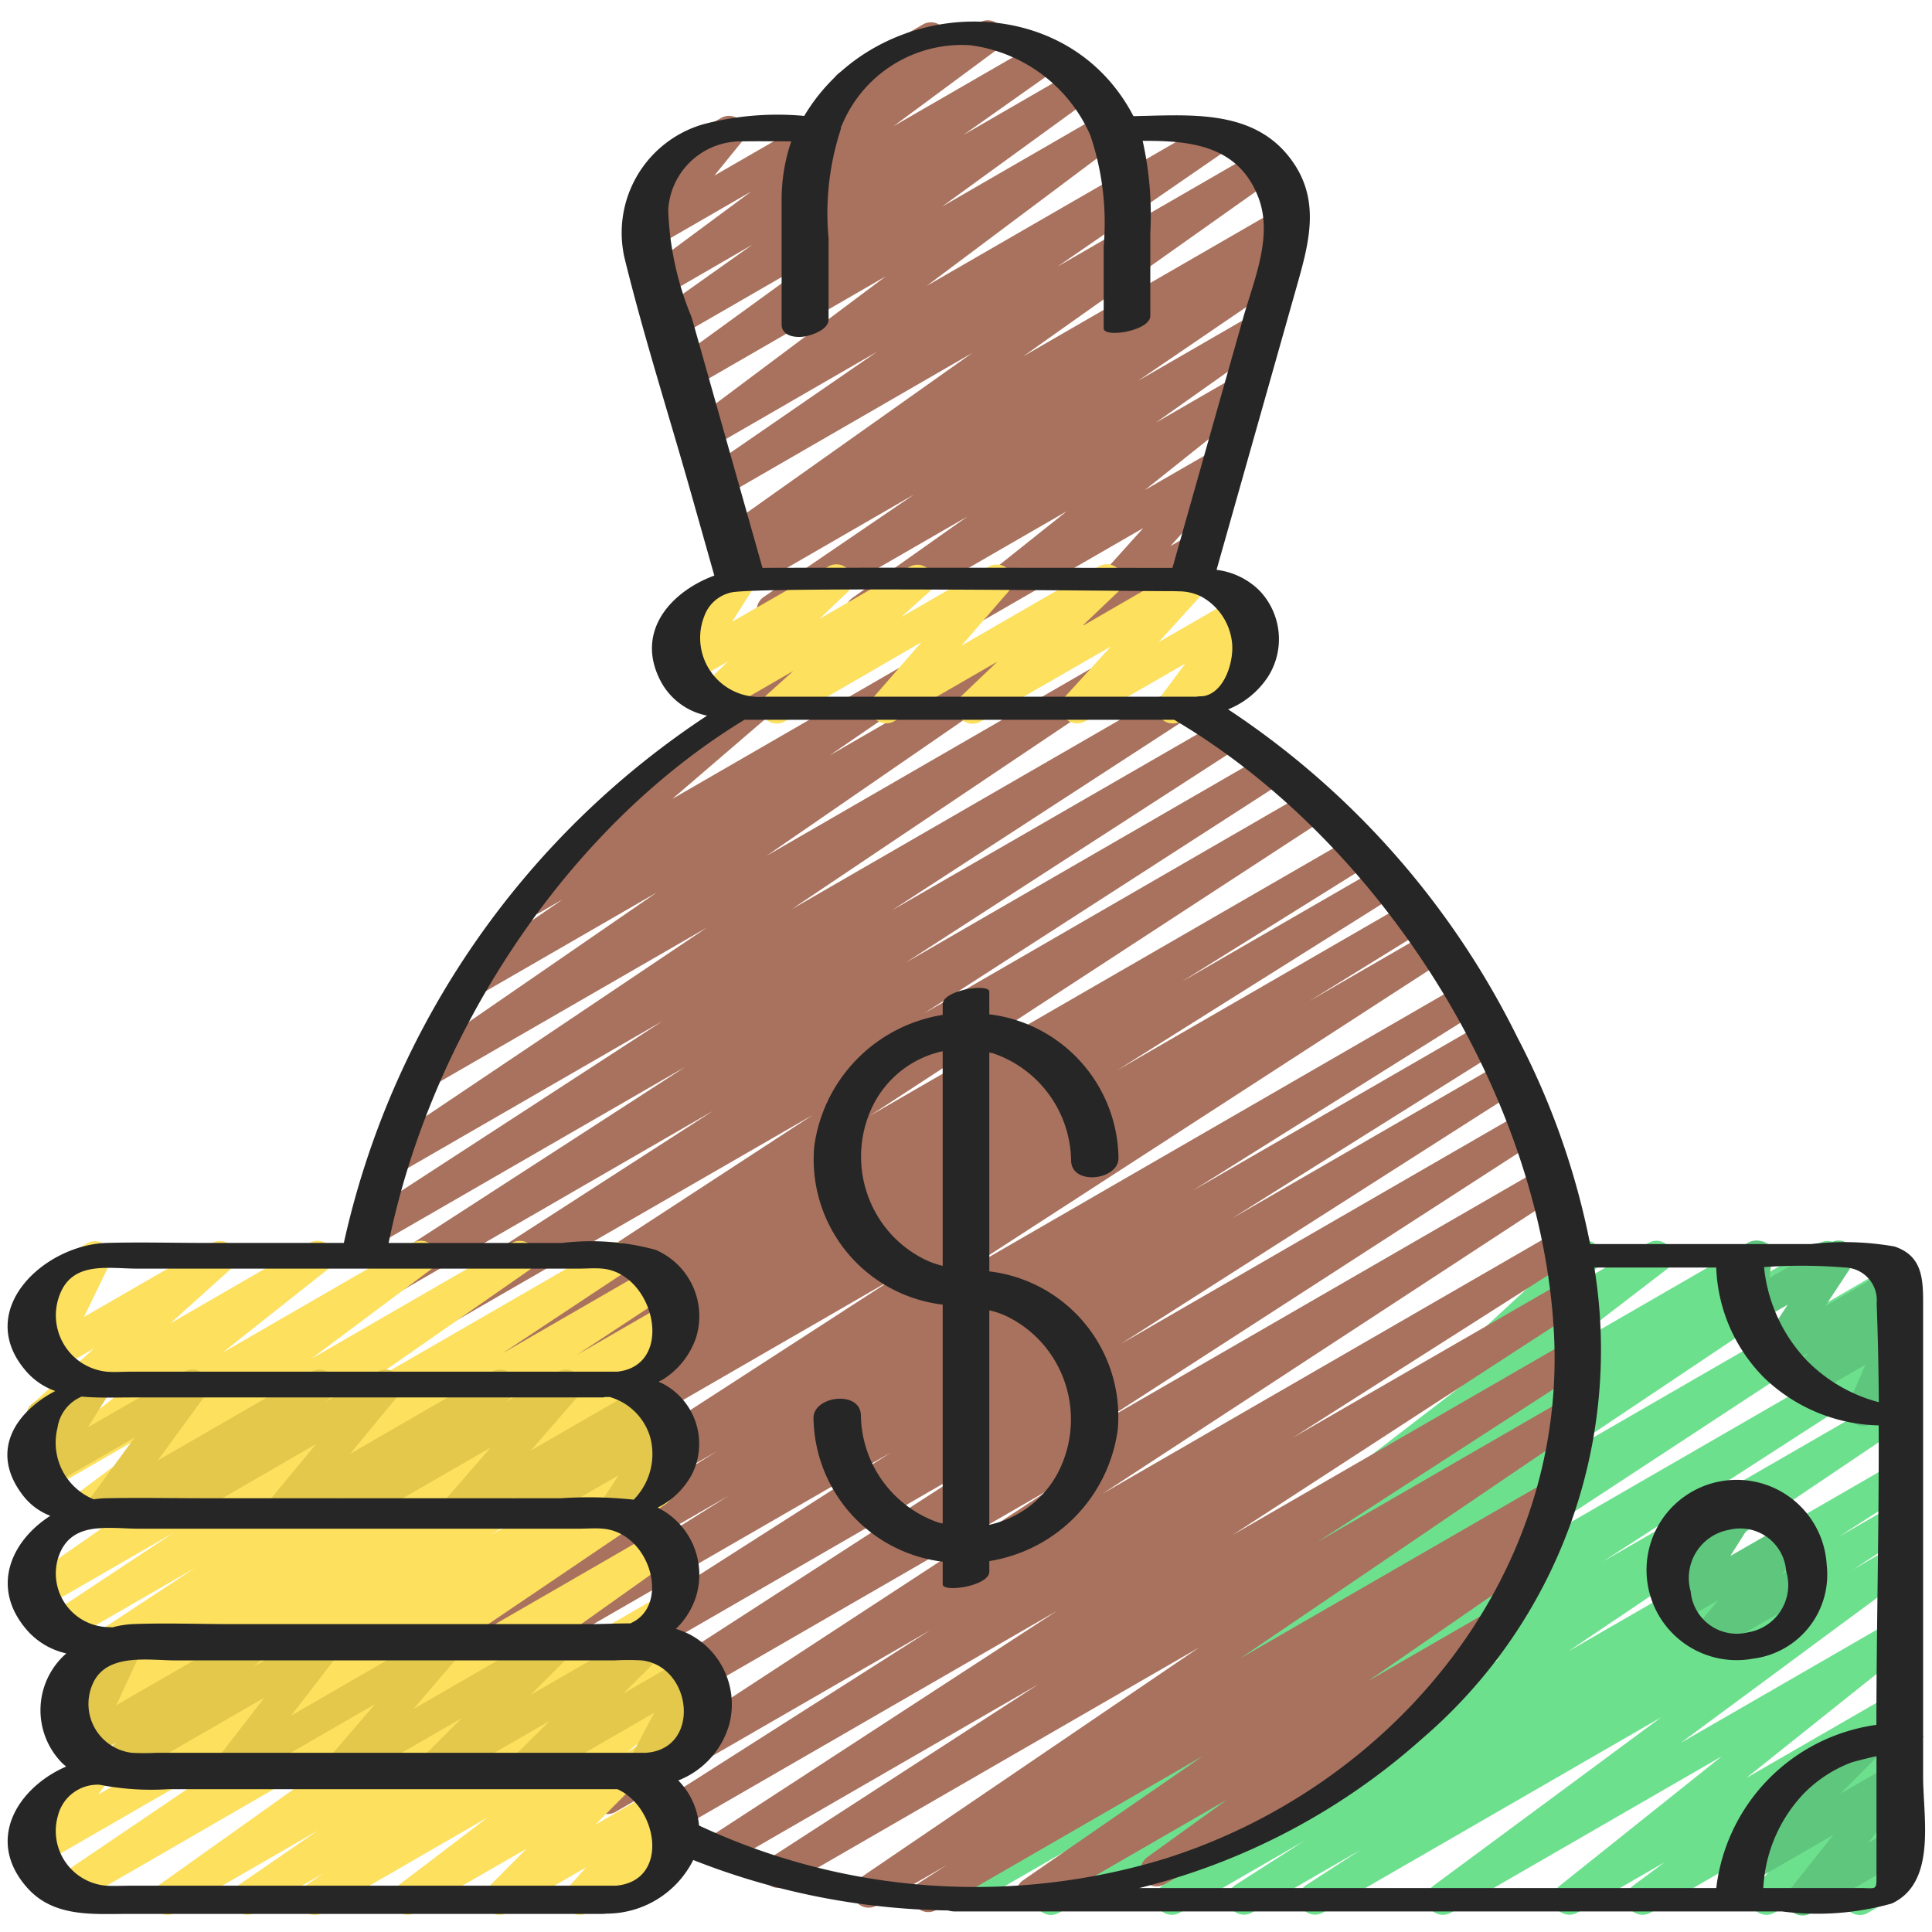 <?xml version="1.0"?>
<svg xmlns="http://www.w3.org/2000/svg" id="Icons" viewBox="0 0 60 60" width="512" height="512"><path d="M32.642,59.47a.5.5,0,0,1-.272-.92l9.455-6.106L30.962,58.716a.5.5,0,0,1-.525-.851l13.62-8.94-8.55,4.935a.5.5,0,0,1-.528-.847L43.955,47l-4.416,2.55a.5.5,0,0,1-.525-.851l2.73-1.8a.493.493,0,0,1-.336-.216.5.5,0,0,1,.112-.673l4.012-3.079a.5.5,0,0,1-.325-.868l2.458-2.27a.5.5,0,0,1,.231-.572l1.087-.628a.5.5,0,0,1,.589.8l-.39.362L51.194,38.6a.5.5,0,0,1,.555.829l-3.567,2.737L54.359,38.6a.5.5,0,0,1,.526.85l-1.13.743L56.517,38.6a.5.5,0,0,1,.528.847l-8.983,6.014,10.6-6.117a.5.5,0,0,1,.525.85L45.569,49.128,58.72,41.536a.5.5,0,0,1,.521.853l-9.453,6.1,8.933-5.156a.5.5,0,0,1,.529.848L48.7,51.287,58.721,45.5a.5.5,0,0,1,.519.853L57.1,47.729l1.625-.938a.5.5,0,0,1,.521.853l-1.689,1.093,1.168-.674a.5.5,0,0,1,.547.835L52.2,54.125l6.521-3.764a.5.5,0,0,1,.561.824l-5.047,4.03,4.486-2.589a.5.5,0,0,1,.548.834l-.986.731.438-.252a.5.5,0,0,1,.623.766l-2.031,2.27,1.408-.813a.5.5,0,0,1,.7.659l-.509,1a.5.5,0,0,1,.228.933l-1.124.648a.5.5,0,0,1-.7-.659l.444-.872L55.106,59.4a.5.5,0,0,1-.623-.765l2.031-2.269L51.258,59.4a.5.5,0,0,1-.548-.834l.986-.732L48.982,59.4a.5.5,0,0,1-.561-.823l5.047-4.031L45.06,59.4a.5.5,0,0,1-.547-.835l7.068-5.227L41.079,59.4a.5.5,0,0,1-.521-.852l1.689-1.094L38.875,59.4a.5.5,0,0,1-.52-.853l2.151-1.378L36.64,59.4a.5.5,0,0,1-.53-.847l10.546-7.1L32.892,59.4A.5.5,0,0,1,32.642,59.47Z" fill="#6de08e"/><path d="M26.344,3.175a.5.5,0,0,1-.25-.933L28.659.761a.5.5,0,1,1,.5.866L26.594,3.108A.5.5,0,0,1,26.344,3.175Z" fill="#a9725e"/><path d="M26.761,19.477a.5.5,0,0,1-.289-.909l3.573-2.527-5.8,3.347a.5.5,0,0,1-.531-.846l4.669-3.183L23.25,18.324a.5.5,0,0,1-.521-.853l.372-.241-.138.08a.5.5,0,0,1-.539-.842l7.769-5.505-7.758,4.48A.5.5,0,0,1,21.9,14.6l5.332-3.672-5.222,3.016a.5.5,0,0,1-.55-.834L27.51,8.581l-6.031,3.482a.5.5,0,0,1-.544-.838l4.65-3.376L21.03,10.478a.5.5,0,0,1-.539-.841L23.365,7.6,20.659,9.166a.5.5,0,0,1-.548-.835l3.22-2.385L20.346,7.67a.5.5,0,0,1-.639-.748l.963-1.188a.5.5,0,0,1-.248-.933l1.969-1.136a.5.5,0,0,1,.638.748l-.843,1.04L30.422.7a.5.5,0,0,1,.548.835L27.752,3.917l4.506-2.6a.5.5,0,0,1,.539.842L29.922,4.19,33.364,2.2a.5.5,0,0,1,.544.838l-4.65,3.377,5.021-2.9a.5.5,0,0,1,.55.833L28.781,8.878l8.857-5.113a.5.5,0,0,1,.533.844L32.839,8.281l6.175-3.565a.5.5,0,0,1,.539.841l-7.772,5.507,7.9-4.561a.5.5,0,0,1,.521.853l-.608.394a.5.5,0,0,1,.42.893l-4.671,3.184L38.93,9.756a.5.5,0,0,1,.539.841l-3.575,2.529,2.49-1.437a.5.5,0,0,1,.561.824l-3.388,2.705,2.186-1.262a.5.5,0,0,1,.621.768l-2.012,2.233L37,16.582a.5.5,0,0,1,.5.866l-3.389,1.957a.5.5,0,0,1-.621-.768L35.505,16.4l-5.2,3a.5.5,0,0,1-.562-.824l3.388-2.7L27.011,19.41A.5.5,0,0,1,26.761,19.477Z" fill="#a9725e"/><path d="M28.828,59.382a.5.5,0,0,1-.269-.921l.83-.531-2.16,1.247a.5.5,0,0,1-.532-.846L37.24,51.164,24.433,58.558a.5.5,0,0,1-.522-.853l8.331-5.394L22.58,57.889a.5.5,0,0,1-.522-.852l10.771-7.012L20.65,57.057a.5.5,0,0,1-.518-.855l8.748-5.569-9.752,5.63a.5.5,0,0,1-.524-.852l14.1-9.22L17.381,55.039a.5.5,0,0,1-.522-.852l13.578-8.773L15.917,53.8a.5.5,0,0,1-.52-.855L27.67,45.107,14.858,52.5a.5.5,0,0,1-.515-.857l8.283-5.19-8.611,4.971a.5.5,0,0,1-.516-.857l8.769-5.5-8.9,5.138a.5.5,0,0,1-.521-.853l14.944-9.672L12.538,48.487a.5.5,0,0,1-.513-.857l3.49-2.158-3.3,1.906a.5.5,0,0,1-.517-.856l8.6-5.406-8.483,4.9a.5.5,0,0,1-.515-.857l5.819-3.63-5.451,3.147a.5.5,0,0,1-.523-.852l14.1-9.2L11.5,42.552a.5.5,0,0,1-.521-.853l11.166-7.2L11.541,40.625a.5.5,0,0,1-.521-.853l10.262-6.639L11.777,38.62a.5.5,0,0,1-.522-.851l9.323-6.06-8.224,4.748a.5.5,0,0,1-.53-.848l10.127-6.8-8.493,4.9a.5.5,0,0,1-.534-.845l7.463-5.141L15.057,30.8a.5.5,0,0,1-.533-.846l2.95-2.021-.723.417a.5.5,0,0,1-.576-.812l6.664-5.728a.5.5,0,0,1,.24-.53l1.184-.683a.5.5,0,0,1,.576.812l-3.957,3.4,7.3-4.216a.5.5,0,0,1,.532.845l-2.952,2.024,4.972-2.871a.5.5,0,0,1,.534.845l-7.464,5.144,10.377-5.992a.5.5,0,0,1,.529.849l-10.122,6.8L36.5,21.36a.5.5,0,0,1,.522.853L27.7,28.271,37.881,22.4a.5.5,0,0,1,.521.853L28.138,29.889l11.207-6.471a.5.5,0,0,1,.52.853L28.7,31.47,40.59,24.6a.5.5,0,0,1,.523.852l-14.1,9.2,15-8.658a.5.5,0,0,1,.515.857L36.7,30.487l6.077-3.508a.5.5,0,0,1,.517.856l-8.593,5.4,8.945-5.165a.5.5,0,0,1,.513.859l-3.5,2.162,3.648-2.107a.5.5,0,0,1,.522.853L29.892,39.514l15.414-8.9a.5.5,0,0,1,.515.857l-8.772,5.5,8.97-5.178a.5.5,0,0,1,.515.856L38.258,37.84l8.314-4.8a.5.5,0,0,1,.52.855L34.809,41.736l12.438-7.18a.5.5,0,0,1,.522.852L34.2,44.177l13.623-7.864a.5.5,0,0,1,.524.851l-14.1,9.221,14.123-8.154a.5.5,0,0,1,.519.855l-8.736,5.561,8.4-4.846a.5.5,0,0,1,.523.851L38.279,47.671l10.433-6.023a.5.5,0,0,1,.521.853l-8.327,5.392,7.619-4.4a.5.5,0,0,1,.532.846L38.521,51.5,48,46.031a.5.5,0,0,1,.52.854l-.925.592a.5.5,0,0,1,.477.872l-5.582,3.856,3.684-2.126a.5.5,0,0,1,.542.838l-2.721,1.962a.5.5,0,0,1,.338.925l-8.167,4.715a.5.5,0,0,1-.542-.838L38.1,55.894l-5.8,3.348a.5.5,0,0,1-.534-.844l5.585-3.859-8.272,4.775A.5.5,0,0,1,28.828,59.382Z" fill="#a9725e"/><path d="M24.126,22.471a.5.5,0,0,1-.335-.871l.845-.762-2.29,1.323a.5.5,0,0,1-.6-.794l.864-.826-1.129.651a.5.5,0,0,1-.673-.7l.65-1.029a.5.5,0,0,1-.389-.913l1.627-.94a.5.5,0,0,1,.673.7l-.634,1L25.714,17.6a.5.5,0,0,1,.6.794l-.863.825,2.8-1.619a.5.5,0,0,1,.585.8l-.845.761L30.7,17.6a.5.5,0,0,1,.628.761l-1.467,1.688L34.106,17.6a.5.5,0,0,1,.595.8l-1.1,1.049,3.179-1.836a.5.5,0,0,1,.62.77l-1.417,1.559,2.431-1.4a.5.5,0,0,1,.65.732l-.791,1.061.291-.168a.5.5,0,0,1,.5.866L36.669,22.4a.5.5,0,0,1-.65-.732l.792-1.062L33.7,22.4a.5.5,0,0,1-.62-.769L34.5,20.076,30.468,22.4a.5.5,0,0,1-.595-.8l1.1-1.05-3.2,1.846a.5.5,0,0,1-.628-.761l1.467-1.688L24.376,22.4A.489.489,0,0,1,24.126,22.471Z" fill="#fde05e"/><path d="M19.5,55.47a.5.5,0,0,1-.25-.933l2.3-1.326a.5.5,0,0,1,.5.865L19.75,55.4A.5.5,0,0,1,19.5,55.47Z" fill="#fde05e"/><path d="M9.772,59.471a.5.5,0,0,1-.283-.912l.553-.379L7.922,59.4a.5.5,0,0,1-.533-.844l2.49-1.712L5.45,59.4a.5.5,0,0,1-.54-.84l6.889-4.9L2.3,59.147a.5.5,0,0,1-.53-.846L8.534,53.72,1.39,57.844a.5.5,0,0,1-.648-.736l.487-.64a.5.5,0,0,1-.151-.923l1.614-.932a.5.5,0,0,1,.648.736l-.292.383,17.113-9.879a.5.5,0,0,1,.53.846l-6.764,4.578,6.487-3.745a.5.5,0,0,1,.54.84l-6.89,4.9,6.321-3.648a.5.5,0,0,1,.533.845l-2.487,1.71,2.294-1.325a.5.5,0,0,1,.533.845l-.554.379.765-.44a.5.5,0,0,1,.552.83l-2.856,2.174a.5.5,0,0,1,.517.825l-1.194,1.2,1.947-1.123a.5.5,0,0,1,.622.766l-.578.643.16-.092a.5.5,0,0,1,.5.865L18.249,59.4a.5.5,0,0,1-.622-.766l.577-.642L15.763,59.4a.5.5,0,0,1-.606-.784l1.193-1.2L12.9,59.4a.5.5,0,0,1-.552-.83l2.8-2.131L10.022,59.4A.5.5,0,0,1,9.772,59.471Z" fill="#fde05e"/><path d="M3.73,55.4a.5.5,0,0,1-.281-.913L8.8,50.843l-6.241,3.6a.5.5,0,0,1-.52-.853l.2-.126a.5.5,0,0,1-.478-.875l1.749-1.12a.5.5,0,0,1-.276-.918L6.062,48.69,2.1,50.978a.5.5,0,0,1-.527-.85L5.39,47.6,1.405,49.9a.5.5,0,0,1-.535-.842l5.263-3.662-3.29,1.9a.5.5,0,0,1-.55-.833L6,43.688,1.51,46.281a.5.5,0,0,1-.561-.824l3.264-2.586L1.622,44.366a.5.5,0,0,1-.584-.8l1.889-1.694-1.23.71a.5.5,0,0,1-.7-.65l.793-1.637-.217.125a.5.5,0,0,1-.5-.865l1.627-.94a.5.5,0,0,1,.7.651L2.607,40.9l3.987-2.3a.5.5,0,0,1,.584.8L5.288,41.1l4.327-2.5a.5.5,0,0,1,.561.824L6.911,42.008,12.82,38.6a.5.5,0,0,1,.55.833L9.657,42.205l6.25-3.608a.5.5,0,0,1,.535.842L11.186,43.1l7.72-4.458a.5.5,0,0,1,.527.849l-3.824,2.534,4.625-2.669a.5.5,0,0,1,.526.85l-2.823,1.859L20.7,40.471a.5.5,0,0,1,.52.853l-1.149.736a.507.507,0,0,1,.5.234.5.5,0,0,1-.156.681l-.274.175a.5.5,0,0,1,.456.882L15.249,47.67l5.46-3.152a.5.5,0,1,1,.5.865L3.98,55.33A.494.494,0,0,1,3.73,55.4Z" fill="#fde05e"/><path d="M13.433,55.471a.5.5,0,0,1-.354-.854l1.254-1.253L10.8,55.4a.5.5,0,0,1-.63-.757l1.475-1.718L7.356,55.4a.5.5,0,0,1-.646-.737l1.5-1.94L3.784,55.277a.5.5,0,0,1-.657-.142.5.5,0,0,1,.081-.669l.407-.351-.876.5a.5.5,0,0,1-.7-.643l.794-1.708-.257.147a.5.5,0,0,1-.5-.865l1.627-.94a.5.5,0,0,1,.7.644l-.794,1.708,4.1-2.366a.5.5,0,0,1,.576.811l-.409.353L9.893,50.6a.5.5,0,0,1,.646.737l-1.495,1.94L13.683,50.6a.5.5,0,0,1,.629.757l-1.474,1.719,4.29-2.476a.5.5,0,0,1,.6.786l-1.252,1.251,3.446-1.989a.5.5,0,0,1,.6.788L19.347,52.6l1.988-1.148a.5.5,0,0,1,.691.668L21.2,53.665l.263-.151a.5.5,0,0,1,.5.865L20.193,55.4a.5.5,0,0,1-.6-.073.5.5,0,0,1-.094-.595l.821-1.543L16.492,55.4a.5.5,0,0,1-.6-.788l1.179-1.168L13.683,55.4A.493.493,0,0,1,13.433,55.471Z" fill="#e3c84c"/><path d="M10.751,47.471a.5.5,0,0,1-.318-.886l.135-.111L8.957,47.4a.5.5,0,0,1-.632-.11.5.5,0,0,1,0-.642l1.489-1.8L5.4,47.4a.5.5,0,0,1-.568-.818l.14-.114L3.352,47.4a.5.5,0,0,1-.654-.727l1.483-2.029L1.488,46.2a.5.5,0,0,1-.674-.7l.655-1.041a.5.5,0,0,1-.4-.911l1.627-.94a.5.5,0,0,1,.674.7l-.64,1.018,3-1.73a.5.5,0,0,1,.654.727L4.9,45.354,9.679,42.6a.5.5,0,0,1,.568.818l-.14.114,1.618-.932a.5.5,0,0,1,.634.752l-1.488,1.8L15.283,42.6a.5.5,0,0,1,.569.818l-.136.111,1.611-.929a.5.5,0,0,1,.627.76l-1.465,1.684,3.443-1.987a.5.5,0,0,1,.579.808L20.359,44l.179-.1a.5.5,0,0,1,.668.708l-.611.927a.506.506,0,0,1,.509.244.5.5,0,0,1-.182.683l-1.614.932a.5.5,0,0,1-.615-.09.5.5,0,0,1-.053-.618l.57-.866L16.456,47.4a.5.5,0,0,1-.579-.808l.148-.131L14.4,47.4a.5.5,0,0,1-.626-.76l1.464-1.684L11,47.4A.493.493,0,0,1,10.751,47.471Z" fill="#e3c84c"/><path d="M53.14,51.24a.5.5,0,0,1-.383-.178.5.5,0,0,1,0-.643l.6-.719-.869.5a.5.5,0,0,1-.673-.7l.657-1.042a.5.5,0,0,1-.4-.91l1.637-.946a.5.5,0,0,1,.673.7l-.644,1.02,1.565-.9a.5.5,0,0,1,.633.754l-.6.718.35-.2a.5.5,0,0,1,.5.866l-2.8,1.614A.489.489,0,0,1,53.14,51.24Z" fill="#5fc77d"/><path d="M55.979,59.487a.5.5,0,0,1-.391-.811l1.346-1.689-2.492,1.438a.5.5,0,0,1-.6-.784L55.3,56.165a.493.493,0,0,1-.346-.242.5.5,0,0,1,.183-.683l2.573-1.486a.5.5,0,0,1,.606.784L57.162,55.7l1.559-.9a.5.5,0,0,1,.64.744l-1.346,1.69.706-.407a.5.5,0,0,1,.5.865L56.229,59.42A.494.494,0,0,1,55.979,59.487Z" fill="#5fc77d"/><path d="M57.87,44.288a.5.5,0,0,1-.459-.7l.517-1.2-1.693.976a.5.5,0,0,1-.612-.777l.543-.569-.811.467a.5.5,0,0,1-.614-.089.5.5,0,0,1-.053-.619l.83-1.257-.953.548a.5.5,0,0,1-.745-.5l.109-.8a.491.491,0,0,1-.283-.227.5.5,0,0,1,.182-.683l.457-.263a.5.5,0,0,1,.745.5l-.081.593,1.9-1.094a.5.5,0,0,1,.667.708l-.828,1.257,1.991-1.15a.5.5,0,0,1,.612.777l-.543.57a.5.5,0,0,1,.692.639L58.9,42.646a.5.5,0,0,1,.343.924l-1.127.651A.5.5,0,0,1,57.87,44.288Z" fill="#5fc77d"/><path d="M.713,46.442a1.951,1.951,0,0,0,.85.633c-1.2.765-1.882,2.211-.73,3.545a2.278,2.278,0,0,0,1.227.728,2.338,2.338,0,0,0-.135,3.4c.041.044.087.075.129.114C.579,55.5-.477,57.116.831,58.61c.827.945,2.048.828,3.173.828H18.725c.036,0,.084-.007.126-.01.022,0,.035.005.058,0a3.008,3.008,0,0,0,2.62-1.664,22.371,22.371,0,0,0,7.91,1.567.9.9,0,0,0,.267.031h25.64a8.547,8.547,0,0,0,3.406-.247c1.4-.655.972-2.667.972-3.939V53.953c0-.006.007-.011.008-.017s-.008-.021-.008-.035V40.526c0-.765,0-1.521-.89-1.815a8.925,8.925,0,0,0-2.586-.076H49.383a23.76,23.76,0,0,0-2.258-6.416A26,26,0,0,0,38.14,22.03a2.674,2.674,0,0,0,1.242-1.018,2.18,2.18,0,0,0-.291-2.694,2.291,2.291,0,0,0-1.31-.621q1.229-4.344,2.458-8.69c.411-1.453.84-2.862-.25-4.191C38.812,3.382,36.878,3.577,35.2,3.607,33.081-.465,27.21-.149,24.976,3.6a9.035,9.035,0,0,0-3.139.26A3.508,3.508,0,0,0,19.4,8.032c.6,2.44,1.372,4.85,2.056,7.268q.364,1.287.728,2.575c-1.329.489-2.433,1.7-1.706,3.2a2.083,2.083,0,0,0,1.482,1.149A26.461,26.461,0,0,0,10.678,38.6H6.365c-1.012,0-2.028-.028-3.04,0-1.954.053-4.171,2.1-2.5,4a2.132,2.132,0,0,0,.893.6C.5,43.839-.352,45.058.713,46.442ZM3.3,50.529A1.667,1.667,0,0,1,1.8,48.4c.366-1.193,1.556-.925,2.51-.925H17.969c.25,0,.513-.022.762,0,1.47.133,2.11,2.4.841,2.941-.441,0-.881.023-1.284.023H7.216c-1.034,0-2.077-.042-3.11,0a2.934,2.934,0,0,0-.614.1C3.426,50.532,3.359,50.534,3.3,50.529Zm16.76,3.906H4.867a7.646,7.646,0,0,1-.772,0A1.529,1.529,0,0,1,2.942,52.17c.481-.825,1.7-.605,2.517-.605H19.086a7.461,7.461,0,0,1,.846,0C21.505,51.75,21.785,54.319,20.055,54.435Zm-.924,4.127H4.04c-.244,0-.493.015-.736,0A1.705,1.705,0,0,1,1.8,56.386a1.272,1.272,0,0,1,1.29-.96,8.317,8.317,0,0,0,2.135.139h13.95C20.441,56.135,20.8,58.411,19.131,58.562Zm38.649.073H54.761A4.591,4.591,0,0,1,56.019,55.7a4.089,4.089,0,0,1,1.493-.97c.059-.02.764-.2.764-.188v3.62C58.276,58.733,58.3,58.635,57.78,58.635Zm-.473-19.27a1.015,1.015,0,0,1,.969,1.111c.04,1.021.059,2.046.068,3.071a4.866,4.866,0,0,1-2.219-1.278,4.917,4.917,0,0,1-1.346-2.918A16.266,16.266,0,0,1,57.307,39.365Zm-4.013,0A5.106,5.106,0,0,0,54.8,42.8a5.3,5.3,0,0,0,3.544,1.467c.013,3.1-.068,6.208-.071,9.3A5.809,5.809,0,0,0,53.3,58.635H35.38a20.627,20.627,0,0,0,8.787-4.641,15.9,15.9,0,0,0,5.346-14.629ZM20.752,6.514a2.263,2.263,0,0,1,2.3-2.124c.507-.008,1.014,0,1.522,0a5.578,5.578,0,0,0-.3,1.792v3.89c0,.339.364.415.646.387.24-.024.812-.206.812-.535V7.4A8.374,8.374,0,0,1,26.1,4.049a.407.407,0,0,0,.019-.118c0-.01.016-.016.021-.026a4.03,4.03,0,0,1,3.991-2.5A4.736,4.736,0,0,1,33.86,4.2a8.462,8.462,0,0,1,.416,3.44v2.558c0,.308,1.448.08,1.448-.388V7.248a10.629,10.629,0,0,0-.237-2.873c1.492-.011,3,.141,3.609,1.8.437,1.2-.174,2.575-.5,3.739q-1.094,3.861-2.185,7.723c-.1,0-11.881-.013-12.731,0q-1.1-3.891-2.2-7.781A9.493,9.493,0,0,1,20.752,6.514Zm1.128,12.6a1.152,1.152,0,0,1,.832-.715c.779-.182,12.3-.041,13.512-.041.139,0,.27,0,.4.007l.032,0a1.581,1.581,0,0,1,.639.155,1.857,1.857,0,0,1,.967,1.437c.064.568-.227,1.572-.911,1.666a1.092,1.092,0,0,0-.193.013H23.741A1.834,1.834,0,0,1,21.88,19.116Zm1.235,3.24c.13,0,.261,0,.39,0h12.96c6.409,3.775,11.459,11.7,11.8,19.169C48.6,49.075,43.2,55.5,36.194,57.718a20.209,20.209,0,0,1-14.485-1.025,2.283,2.283,0,0,0-.644-1.4,2.648,2.648,0,0,0,1.581-1.734,2.456,2.456,0,0,0-1.225-2.8,2.614,2.614,0,0,0-.432-.173,2.4,2.4,0,0,0,.626-1,2.324,2.324,0,0,0-1.19-2.766A2.442,2.442,0,0,0,21.5,45.765a2.109,2.109,0,0,0-1.035-2.852,2.478,2.478,0,0,0,1.145-1.352,2.241,2.241,0,0,0-1.252-2.747,7.614,7.614,0,0,0-2.9-.213H12.069C13.368,32.227,17.509,25.768,23.115,22.356ZM1.8,40.374c.352-1.245,1.507-.975,2.5-.975H17.95c.249,0,.513-.024.762,0,1.618.153,2.27,3.006.457,3.2H4.05c-.242,0-.495.021-.736,0A1.76,1.76,0,0,1,1.8,40.374Zm2.2,3.025H18.715a.664.664,0,0,0,.093-.015c.032,0,.053.006.09,0l.032,0A1.837,1.837,0,0,1,20.2,44.662a2.018,2.018,0,0,1-.521,1.912,13.085,13.085,0,0,0-2.25-.045H6.346c-1.013,0-2.028-.02-3.04,0a2.9,2.9,0,0,0-.394.034A1.9,1.9,0,0,1,1.786,44.34a1.24,1.24,0,0,1,.754-.968C3.019,43.418,3.516,43.4,3.994,43.4Z" fill="#262626"/><path d="M53.661,47.449h0a.163.163,0,0,0-.038.009h0C53.574,47.475,53.607,47.49,53.661,47.449Z" fill="#262626"/><path d="M29.276,47.313c-.043-.012-.086-.015-.128-.028a3.577,3.577,0,0,1-2.412-3.332c-.021-.791-1.491-.6-1.472.094A4.561,4.561,0,0,0,29.276,48.5v.7c0,.271,1.448.055,1.448-.388v-.331a4.784,4.784,0,0,0,3.989-4.086,4.541,4.541,0,0,0-3.989-4.911V32.687c.043.011.086.015.128.028a3.577,3.577,0,0,1,2.412,3.332c.021.791,1.491.6,1.472-.094A4.56,4.56,0,0,0,30.724,31.5v-.7c0-.271-1.448-.055-1.448.388v.331a4.784,4.784,0,0,0-3.989,4.086,4.541,4.541,0,0,0,3.989,4.911v6.791Zm1.964-6.446a3.531,3.531,0,0,1,1.444,1.267,3.587,3.587,0,0,1,.172,3.6,3.171,3.171,0,0,1-2.132,1.62V40.693A2.614,2.614,0,0,1,31.24,40.867Zm-2.48-1.734a3.531,3.531,0,0,1-1.444-1.267,3.587,3.587,0,0,1-.172-3.6,3.171,3.171,0,0,1,2.132-1.62v6.666A2.681,2.681,0,0,1,28.76,39.133Z" fill="#262626"/><path d="M56.73,48.6a2.8,2.8,0,1,0-2.28,2.91A2.631,2.631,0,0,0,56.73,48.6ZM54.3,50.69a1.435,1.435,0,0,1-1.793-1.264A1.518,1.518,0,0,1,53.7,47.51a1.429,1.429,0,0,1,1.77,1.279A1.486,1.486,0,0,1,54.3,50.69Z" fill="#262626"/></svg>
